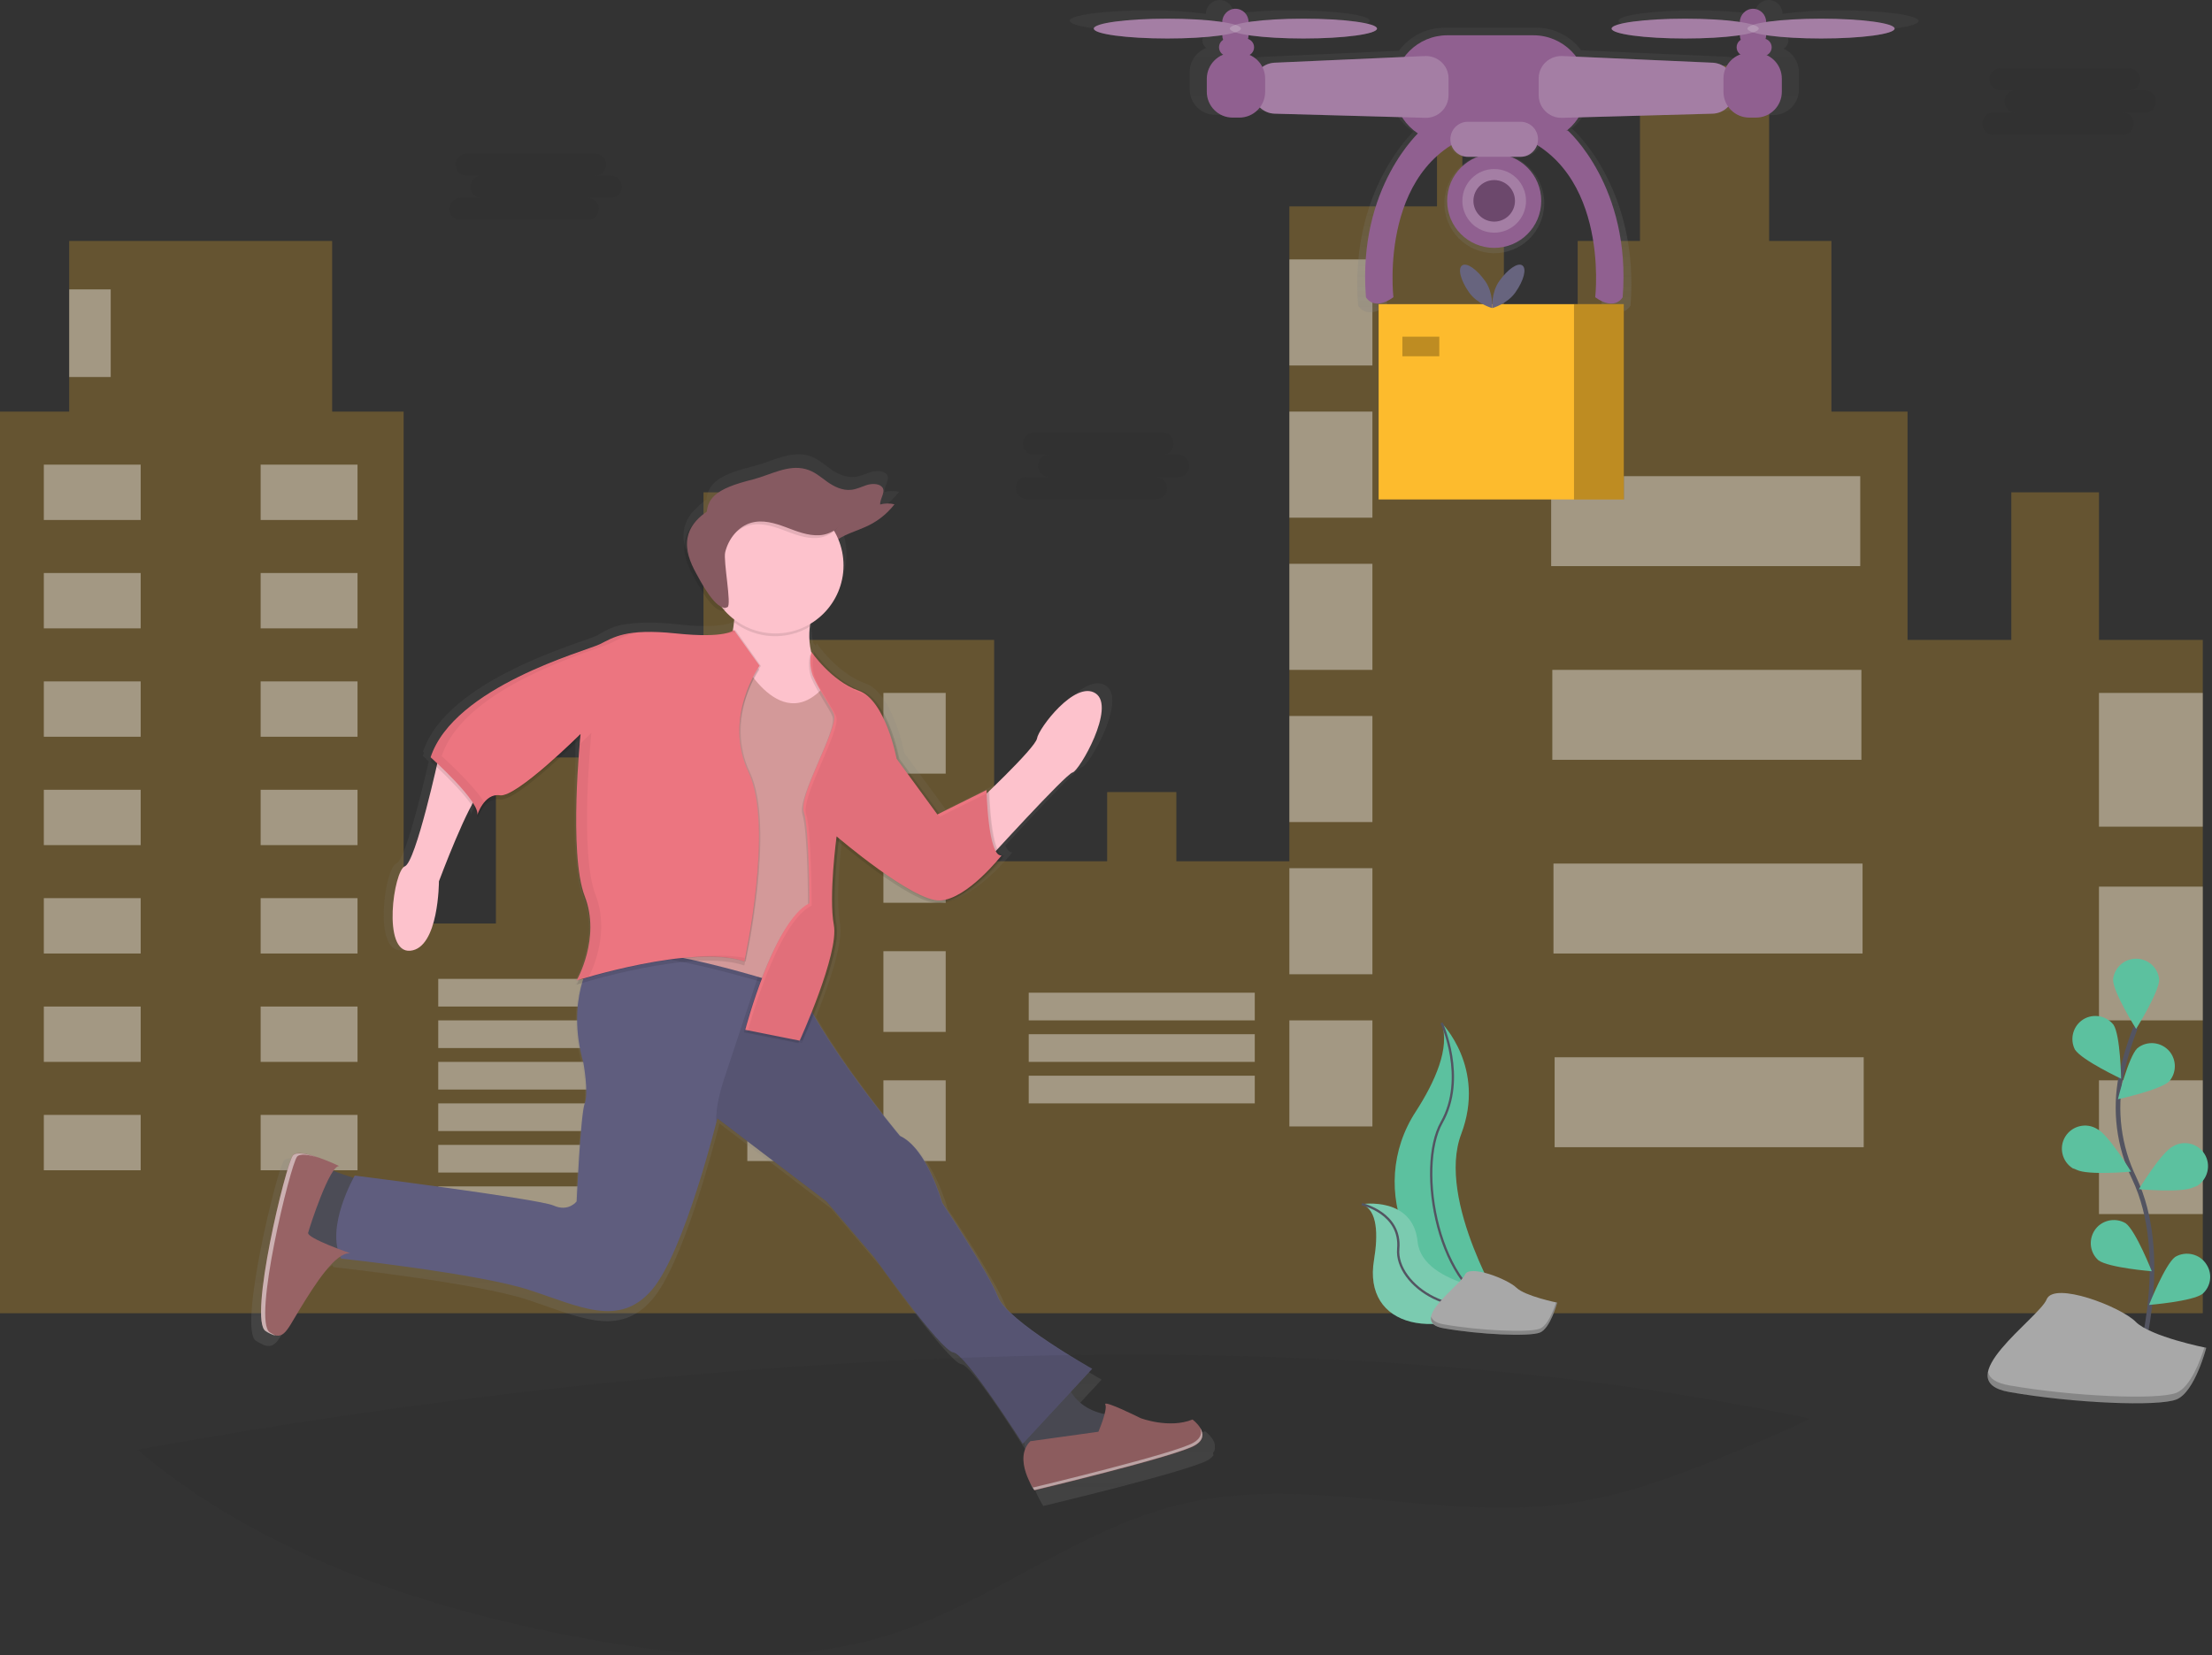<?xml version="1.0" encoding="utf-8"?>
<!-- Generator: Adobe Illustrator 27.2.0, SVG Export Plug-In . SVG Version: 6.00 Build 0)  -->
<svg version="1.1" id="_x32_6c346b9-da0c-4941-90c9-e7f7f9ba5ac3"
	 xmlns="http://www.w3.org/2000/svg" xmlns:xlink="http://www.w3.org/1999/xlink" x="0px" y="0px" viewBox="0 0 959 717.8"
	 style="enable-background:new 0 0 959 717.8;" xml:space="preserve">
<rect x="0" y="0" width="959" height="717.8" fill="#333333" stroke="none"/>
<style type="text/css">
	.st0{opacity:0.25;fill:#FDBB2D;enable-background:new    ;}
	.st1{opacity:0.4;fill:#FFFFFF;enable-background:new    ;}
	.st2{opacity:0.1;fill:#252223;enable-background:new    ;}
	.st3{fill:url(#SVGID_1_);}
	.st4{fill:#906090;}
	.st5{opacity:0.2;fill:#F5F5F5;enable-background:new    ;}
	.st6{opacity:0.25;enable-background:new    ;}
	.st7{fill:#FDBB2D;}
	.st8{fill:#67647E;}
	.st9{fill:url(#SVGID_00000054976724826130660150000014023584046952854707_);}
	.st10{fill:url(#SVGID_00000146499352240958296280000014098351272669779341_);}
	.st11{fill:#4C4C56;}
	.st12{fill:#5F5D7E;}
	.st13{fill:#986365;}
	.st14{opacity:0.1;enable-background:new    ;}
	.st15{fill:#FDC2CC;}
	.st16{fill:#D39999;}
	.st17{fill:#EC7580;}
	.st18{opacity:5.000000e-02;enable-background:new    ;}
	.st19{fill:#865A61;}
	.st20{opacity:0.5;fill:#FFFFFF;enable-background:new    ;}
	.st21{opacity:5.000000e-02;}
	.st22{fill:#5CC19F;}
	.st23{fill:none;stroke:#535461;stroke-miterlimit:10;}
	.st24{fill:#A8A8A8;}
	.st25{opacity:0.2;enable-background:new    ;}
	.st26{fill:none;stroke:#535461;stroke-width:2;stroke-miterlimit:10;}
</style>
<polygon class="st0" points="910,277.5 910,213.5 872,213.5 872,277.5 827,277.5 827,178.5 794,178.5 794,104.5 767,104.5 767,28.5 
	711,28.5 711,104.5 684,104.5 684,178.5 652,178.5 652,89.5 634,89.5 634,44.5 623,44.5 623,89.5 559,89.5 559,373.5 510,373.5 
	510,343.5 480,343.5 480,373.5 431,373.5 431,277.5 343,277.5 343,213.5 305,213.5 305,277.5 303,277.5 303,400.5 263,400.5 
	263,328.5 215,328.5 215,400.5 175,400.5 175,178.5 144,178.5 144,104.5 30,104.5 30,178.5 0,178.5 0,569.5 175,569.5 303,569.5 
	431,569.5 559,569.5 652,569.5 827,569.5 955,569.5 955,277.5 "/>
<rect x="19" y="201.5" class="st1" width="42" height="24"/>
<rect x="113" y="201.5" class="st1" width="42" height="24"/>
<rect x="19" y="248.5" class="st1" width="42" height="24"/>
<rect x="113" y="248.5" class="st1" width="42" height="24"/>
<rect x="19" y="295.5" class="st1" width="42" height="24"/>
<rect x="113" y="295.5" class="st1" width="42" height="24"/>
<rect x="19" y="342.5" class="st1" width="42" height="24"/>
<rect x="113" y="342.5" class="st1" width="42" height="24"/>
<rect x="19" y="389.5" class="st1" width="42" height="24"/>
<rect x="113" y="389.5" class="st1" width="42" height="24"/>
<rect x="19" y="436.5" class="st1" width="42" height="24"/>
<rect x="113" y="436.5" class="st1" width="42" height="24"/>
<rect x="19" y="483.5" class="st1" width="42" height="24"/>
<rect x="113" y="483.5" class="st1" width="42" height="24"/>
<rect x="190" y="424.5" class="st1" width="98" height="12"/>
<rect x="190" y="442.5" class="st1" width="98" height="12"/>
<rect x="190" y="460.5" class="st1" width="98" height="12"/>
<rect x="446" y="430.5" class="st1" width="98" height="12"/>
<rect x="446" y="448.5" class="st1" width="98" height="12"/>
<rect x="446" y="466.5" class="st1" width="98" height="12"/>
<rect x="190" y="478.5" class="st1" width="98" height="12"/>
<rect x="190" y="496.5" class="st1" width="98" height="12"/>
<rect x="190" y="514.5" class="st1" width="98" height="12"/>
<rect x="324" y="300.5" class="st1" width="27" height="35"/>
<rect x="383" y="300.5" class="st1" width="27" height="35"/>
<rect x="324" y="356.5" class="st1" width="27" height="35"/>
<rect x="383" y="356.5" class="st1" width="27" height="35"/>
<rect x="324" y="412.5" class="st1" width="27" height="35"/>
<rect x="383" y="412.5" class="st1" width="27" height="35"/>
<rect x="324" y="468.5" class="st1" width="27" height="35"/>
<rect x="383" y="468.5" class="st1" width="27" height="35"/>
<rect x="559" y="112.5" class="st1" width="36" height="46"/>
<rect x="559" y="178.5" class="st1" width="36" height="46"/>
<rect x="559" y="244.5" class="st1" width="36" height="46"/>
<rect x="559" y="310.5" class="st1" width="36" height="46"/>
<rect x="559" y="376.5" class="st1" width="36" height="46"/>
<rect x="559" y="442.5" class="st1" width="36" height="46"/>
<rect x="672.5" y="206.5" class="st1" width="134" height="39"/>
<rect x="673" y="290.5" class="st1" width="134" height="39"/>
<rect x="673.5" y="374.5" class="st1" width="134" height="39"/>
<rect x="674" y="458.5" class="st1" width="134" height="39"/>
<rect x="30" y="125.5" class="st1" width="18" height="38"/>
<rect x="910" y="300.5" class="st1" width="45" height="58"/>
<rect x="910" y="384.5" class="st1" width="45" height="58"/>
<rect x="910" y="468.5" class="st1" width="45" height="58"/>
<path class="st2" d="M264.7,76.2h-6.9c2.7,0.1,4.9-1.9,5-4.6s-1.9-4.9-4.6-5c-0.1,0-0.3,0-0.4,0h-55.7c-2.7,0.1-4.7,2.4-4.6,5
	c0.1,2.5,2.1,4.5,4.6,4.6h6.9c-2.7-0.1-4.9,1.9-5,4.6s1.9,4.9,4.6,5c0.1,0,0.3,0,0.4,0h-9.6c-2.7,0.1-4.7,2.4-4.6,5
	c0.1,2.5,2.1,4.5,4.6,4.6H255c2.7-0.1,4.7-2.4,4.6-5c-0.1-2.5-2.1-4.5-4.6-4.6h9.6c2.7,0.1,4.9-1.9,5-4.6s-1.9-4.9-4.6-5
	C265,76.2,264.8,76.2,264.7,76.2z"/>
<path class="st2" d="M510.7,197.2h-6.9c2.7,0.1,4.9-1.9,5-4.6c0.1-2.7-1.9-4.9-4.6-5c-0.1,0-0.3,0-0.4,0h-55.7
	c-2.7,0.1-4.7,2.4-4.6,5c0.1,2.5,2.1,4.5,4.6,4.6h6.9c-2.7-0.1-4.9,1.9-5,4.6c-0.1,2.7,1.9,4.9,4.6,5c0.1,0,0.3,0,0.4,0h-9.6
	c-2.7-0.1-4.9,1.9-5,4.6c-0.1,2.7,1.9,4.9,4.6,5c0.1,0,0.3,0,0.4,0H501c2.7,0.1,4.9-1.9,5-4.6c0.1-2.7-1.9-4.9-4.6-5
	c-0.1,0-0.3,0-0.4,0h9.6c2.7,0.1,4.9-1.9,5-4.6c0.1-2.7-1.9-4.9-4.6-5C511,197.2,510.8,197.2,510.7,197.2z"/>
<path class="st2" d="M929.7,39.2h-6.9c2.7,0.1,4.9-1.9,5-4.6s-1.9-4.9-4.6-5c-0.1,0-0.3,0-0.4,0h-55.7c-2.7,0.1-4.7,2.4-4.6,5
	c0.1,2.5,2.1,4.5,4.6,4.6h6.9c-2.7-0.1-4.9,1.9-5,4.6c-0.1,2.7,1.9,4.9,4.6,5c0.1,0,0.3,0,0.4,0h-9.6c-2.7-0.1-4.9,1.9-5,4.6
	c-0.1,2.7,1.9,4.9,4.6,5c0.1,0,0.3,0,0.4,0h55.7c2.7,0.1,4.9-1.9,5-4.6s-1.9-4.9-4.6-5c-0.1,0-0.3,0-0.4,0h9.6
	c2.7,0.1,4.9-1.9,5-4.6s-1.9-4.9-4.6-5C930,39.2,929.8,39.2,929.7,39.2L929.7,39.2z"/>
<linearGradient id="SVGID_1_" gradientUnits="userSpaceOnUse" x1="768.31" y1="506.543" x2="768.31" y2="371.11" gradientTransform="matrix(1 0 0 1 -120.51 -371.11)">
	<stop  offset="0" style="stop-color:#808080;stop-opacity:0.25"/>
	<stop  offset="0.54" style="stop-color:#808080;stop-opacity:0.12"/>
	<stop  offset="1" style="stop-color:#808080;stop-opacity:0.1"/>
</linearGradient>
<path class="st3" d="M798,4.5c-8.4-0.1-16.9,0.4-25.2,1.5l0,0c0-3.3-2.7-6-6-6s-6,2.7-6,6l0,0c-8.4-1-16.8-1.5-25.3-1.5
	c-18.7,0-33.8,2-33.8,4.5s15.1,4.5,33.8,4.5c8.4,0.1,16.9-0.4,25.2-1.5l0,0c0,0.7,0.1,1.4,0.4,2.1c-1.9,1.2-2.5,3.6-1.3,5.5
	c0.2,0.4,0.5,0.7,0.9,1c-3,1-5.4,3.2-6.6,6.1c-1.7-1.3-3.7-2-5.8-2.1l-62.8-2.8c-4.6-6.2-11.9-9.9-19.7-9.8h-39.5
	c-7.8,0-15.2,3.7-19.8,10l-59.7,2.7c-1.9,0.1-3.8,0.7-5.4,1.8c-1.2-2.5-3.2-4.5-5.8-5.6c1.9-1.2,2.4-3.7,1.2-5.5
	c-0.5-0.8-1.3-1.4-2.2-1.7c0.2-0.6,0.3-1.1,0.2-1.7l0,0c8.4,1.1,16.8,1.6,25.2,1.5c18.7,0,33.8-2,33.8-4.5S578.7,4.5,560,4.5
	c-8.4-0.1-16.9,0.4-25.2,1.5l0,0c0-3.3-2.7-6-6-6l0,0c-3.3,0-6,2.7-6,6l0,0c-8.4-1.1-16.8-1.6-25.2-1.5c-18.7,0-33.8,2-33.8,4.5
	s15.1,4.5,33.8,4.5c8.4,0.1,16.9-0.4,25.2-1.5l0,0c0,0.7,0.1,1.4,0.4,2.1c-1.9,1.2-2.5,3.6-1.3,5.5c0.3,0.5,0.6,0.8,1.1,1.2
	c-4.3,1.6-7.2,5.8-7.2,10.4v7.5c0,6.1,4.9,11.1,11.1,11.1h4.4c3.5,0,6.8-1.7,8.9-4.5c1.8,1.7,4.2,2.7,6.8,2.8l58.5,1.6
	c1.9,2.9,4.3,5.5,7.2,7.4c-5.6,5.7-27.4,30.9-23.9,75.4c0,0,3.5,6.6,12.6,0c0,0-5.8-49.5,26.7-69.9c1.1,3.2,4.2,5.4,7.6,5.4h4.2
	c-11.1,4.4-16.6,17-12.2,28.1c4.4,11.1,17,16.6,28.1,12.2s16.6-17,12.2-28.1c-2.2-5.6-6.6-10-12.2-12.2h4.2c3.4,0,6.5-2.2,7.6-5.4
	c32.5,20.4,26.7,69.9,26.7,69.9c9.1,6.6,12.6,0,12.6,0c4-50.9-25.2-76.6-25.2-76.6h-0.5c2.2-1.7,4-3.7,5.5-6.1l61.6-1.7
	c2.6-0.1,5.2-1.1,7-3c2.1,3,5.5,4.8,9.1,4.8h4.4c6.2,0,11.1-5,11.1-11.1l0,0v-7.5c0-4.4-2.6-8.4-6.6-10.2c1.9-1.1,2.6-3.5,1.6-5.4
	c-0.5-0.9-1.3-1.6-2.3-1.9c0.2-0.6,0.3-1.1,0.2-1.7l0,0c8.4,1.1,16.8,1.6,25.2,1.5c18.7,0,33.8-2,33.8-4.5S816.7,4.5,798,4.5z"/>
<circle class="st4" cx="647.8" cy="87.1" r="20.4"/>
<circle class="st4" cx="647.8" cy="87.1" r="13.8"/>
<circle class="st5" cx="647.8" cy="87.1" r="13.8"/>
<circle class="st4" cx="647.8" cy="87.1" r="9"/>
<circle class="st6" cx="647.8" cy="87.1" r="9"/>
<path class="st4" d="M616,56.6c0,0-27.6,24.3-23.8,72.3c0,0,3.3,6.2,11.9,0c0,0-7.1-60.9,40.4-72.3L616,56.6z"/>
<path class="st4" d="M679.7,56.6c0,0,27.6,24.3,23.8,72.3c0,0-3.3,6.2-11.9,0c0,0,7.1-60.9-40.4-72.3L679.7,56.6z"/>
<path class="st4" d="M627.5,15.3h37.3c12.8,0,23.2,10.4,23.2,23.2l0,0c0,12.8-10.4,23.2-23.2,23.2h-37.3
	c-12.8,0-23.2-10.4-23.2-23.2l0,0C604.3,25.6,614.7,15.3,627.5,15.3z"/>
<path class="st4" d="M618,51.1l-65.3-1.8c-5.3-0.1-9.5-4.5-9.5-9.8V37c0-5.2,4.1-9.5,9.3-9.8l65.3-2.9c5.4-0.2,10,3.9,10.2,9.3
	c0,0.1,0,0.3,0,0.4v7.3c0,5.4-4.4,9.8-9.8,9.8C618.2,51.1,618.1,51.1,618,51.1z"/>
<path class="st4" d="M677.1,51.1l65.3-1.8c5.3-0.1,9.5-4.5,9.5-9.8V37c0-5.2-4.1-9.5-9.3-9.8l-65.3-2.9c-5.4-0.2-10,3.9-10.2,9.3
	c0,0.1,0,0.3,0,0.4v7.3c0,5.4,4.4,9.8,9.8,9.8C677,51.1,677.1,51.1,677.1,51.1z"/>
<path class="st5" d="M618,51.1l-65.3-1.8c-5.3-0.1-9.5-4.5-9.5-9.8V37c0-5.2,4.1-9.5,9.3-9.8l65.3-2.9c5.4-0.2,10,3.9,10.2,9.3
	c0,0.1,0,0.3,0,0.4v7.3c0,5.4-4.4,9.8-9.8,9.8C618.2,51.1,618.1,51.1,618,51.1z"/>
<path class="st5" d="M677.1,51.1l65.3-1.8c5.3-0.1,9.5-4.5,9.5-9.8V37c0-5.2-4.1-9.5-9.3-9.8l-65.3-2.9c-5.4-0.2-10,3.9-10.2,9.3
	c0,0.1,0,0.3,0,0.4v7.3c0,5.4,4.4,9.8,9.8,9.8C677,51.1,677.1,51.1,677.1,51.1z"/>
<path class="st4" d="M534.4,22.9h2.9c6.2,0,11.2,5,11.2,11.2v5.7c0,6.2-5,11.2-11.2,11.2h-2.9c-6.2,0-11.2-5-11.2-11.2V34
	C523.3,27.9,528.3,22.9,534.4,22.9z"/>
<path class="st4" d="M758.4,22.9h2.9c6.2,0,11.2,5,11.2,11.2v5.7c0,6.2-5,11.2-11.2,11.2h-2.9c-6.2,0-11.2-5-11.2-11.2V34
	C747.2,27.9,752.2,22.9,758.4,22.9z"/>
<path class="st4" d="M532.3,16.7h7.6c2.1,0,3.8,1.7,3.8,3.8l0,0c0,2.1-1.7,3.8-3.8,3.8h-7.6c-2.1,0-3.8-1.7-3.8-3.8l0,0
	C528.5,18.4,530.2,16.7,532.3,16.7z"/>
<path class="st4" d="M535.6,3.8L535.6,3.8c3.2,0,5.7,2.6,5.7,5.7v5.7c0,3.2-2.6,5.7-5.7,5.7l0,0c-3.2,0-5.7-2.6-5.7-5.7V9.6
	C529.9,6.4,532.5,3.8,535.6,3.8z"/>
<ellipse class="st4" cx="506.1" cy="12.4" rx="31.9" ry="4.3"/>
<ellipse class="st4" cx="565.1" cy="12.4" rx="31.9" ry="4.3"/>
<path class="st4" d="M756.7,16.7h7.6c2.1,0,3.8,1.7,3.8,3.8l0,0c0,2.1-1.7,3.8-3.8,3.8h-7.6c-2.1,0-3.8-1.7-3.8-3.8l0,0
	C752.9,18.4,754.6,16.7,756.7,16.7z"/>
<path class="st4" d="M760,3.8L760,3.8c3.2,0,5.7,2.6,5.7,5.7v5.7c0,3.2-2.6,5.7-5.7,5.7l0,0c-3.2,0-5.7-2.6-5.7-5.7V9.6
	C754.3,6.4,756.9,3.8,760,3.8z"/>
<ellipse class="st4" cx="730.6" cy="12.4" rx="31.9" ry="4.3"/>
<ellipse class="st4" cx="789.5" cy="12.4" rx="31.9" ry="4.3"/>
<ellipse class="st5" cx="506.1" cy="12.4" rx="31.9" ry="4.3"/>
<ellipse class="st5" cx="565.1" cy="12.4" rx="31.9" ry="4.3"/>
<ellipse class="st5" cx="730.6" cy="12.4" rx="31.9" ry="4.3"/>
<ellipse class="st5" cx="789.5" cy="12.4" rx="31.9" ry="4.3"/>
<path class="st4" d="M636.4,52.8h22.8c4.2,0,7.6,3.4,7.6,7.6l0,0c0,4.2-3.4,7.6-7.6,7.6h-22.8c-4.2,0-7.6-3.4-7.6-7.6l0,0
	C628.8,56.2,632.2,52.8,636.4,52.8z"/>
<path class="st5" d="M636.4,52.8h22.8c4.2,0,7.6,3.4,7.6,7.6l0,0c0,4.2-3.4,7.6-7.6,7.6h-22.8c-4.2,0-7.6-3.4-7.6-7.6l0,0
	C628.8,56.2,632.2,52.8,636.4,52.8z"/>
<polygon class="st7" points="682.4,131.9 597.7,131.9 597.7,216.6 682.4,216.6 704,216.6 704,131.9 "/>
<rect x="682.4" y="131.9" class="st6" width="21.7" height="84.7"/>
<rect x="608" y="146" class="st6" width="16" height="8.5"/>
<path class="st8" d="M643.9,121.9c3.6,5.1,3,11.7,3,11.7s-6.4-1.7-10-6.8s-5-10.3-3-11.7S640.3,116.8,643.9,121.9z"/>
<path class="st8" d="M650,121.9c-3.6,5.1-3,11.7-3,11.7s6.4-1.7,10-6.8s5-10.3,3-11.7S653.6,116.8,650,121.9z"/>
<linearGradient id="SVGID_00000080897199655068307170000001194282420931429765_" gradientUnits="userSpaceOnUse" x1="324.46" y1="724.93" x2="324.46" y2="724.59" gradientTransform="matrix(1 0 0 1 -120.51 -371.11)">
	<stop  offset="0" style="stop-color:#808080;stop-opacity:0.25"/>
	<stop  offset="0.54" style="stop-color:#808080;stop-opacity:0.12"/>
	<stop  offset="1" style="stop-color:#808080;stop-opacity:0.1"/>
</linearGradient>
<path style="fill:url(#SVGID_00000080897199655068307170000001194282420931429765_);" d="M204,353.5l-0.1,0.3
	C203.9,353.7,203.9,353.6,204,353.5z"/>
<linearGradient id="SVGID_00000062156231766617238940000004833793128409077913_" gradientUnits="userSpaceOnUse" x1="438.345" y1="1023.23" x2="438.345" y2="567.957" gradientTransform="matrix(1 0 0 1 -120.51 -371.11)">
	<stop  offset="0" style="stop-color:#808080;stop-opacity:0.25"/>
	<stop  offset="0.54" style="stop-color:#808080;stop-opacity:0.12"/>
	<stop  offset="1" style="stop-color:#808080;stop-opacity:0.1"/>
</linearGradient>
<path style="fill:url(#SVGID_00000062156231766617238940000004833793128409077913_);" d="M525.9,630.1c0.1-0.1,0.1-0.2,0.2-0.3
	l0.1-0.2c0-0.1,0.1-0.2,0.2-0.3l0.1-0.2c0-0.1,0.1-0.2,0.1-0.3s0-0.1,0-0.2s0-0.2,0.1-0.3s0-0.1,0-0.2s0-0.2,0-0.3s0-0.1,0-0.2
	s0-0.2,0-0.3s0-0.1,0-0.2s0-0.2,0-0.3v-0.1c0-0.1,0-0.2-0.1-0.4v-0.1c0-0.1-0.1-0.2-0.1-0.4v-0.1c0-0.1-0.1-0.3-0.2-0.4v-0.1
	c-0.1-0.1-0.1-0.3-0.2-0.4l0,0l-0.2-0.4l0,0c-0.9-1.4-2.1-2.7-3.4-3.7c-10.3,4.2-23-0.6-23-0.6s-17-8.5-15.8-6.1
	c0.4,0.8,0.2,2.5-0.3,4.3c-8.1-1.7-12.6-6.1-15.1-10l9.3-10c0,0-37.6-21.2-41.8-32.2s-24.9-41.8-24.9-41.8s-6.7-24.3-18.8-29.7
	c0,0-24.2-28.9-38.3-53.7c5-12.5,12-32,10.4-40.3c-2-10.4,0.1-30,0.9-36.9c6.7,5.6,34,27.8,44.6,27.2c3.8-0.2,7.9-2.2,11.8-5
	c9.2-5.8,17.4-16.3,17.4-16.3c-1.2,0.1-2.2-1-3.1-2.9c10.1-11,31.1-33.6,33.4-34.1c3-0.6,19.4-29.1,10.3-35.2s-25.5,15.8-26.1,20
	c-0.4,2.9-13.1,15.5-21.2,23.4c0-0.2,0-0.3,0-0.3l-1.2,0.6c0-0.4,0-0.6,0-0.6L410,351l-17.9-24.4c0,0-4.9-26.1-17-30.3
	S354,278.9,354,278.9c-0.1,0.4-0.2,0.9-0.3,1.3c-0.6-0.8-0.9-1.3-0.9-1.3s0,0.1-0.1,0.3c-0.9-3.7-1.1-7.6-0.7-11.4l0.2-0.1
	c0.1-0.5,0.1-0.9,0.2-1.3c12.8-7.8,18-23.7,12.3-37.6c3.1-2.2,7.6-3.5,11.4-5.1c5.4-2.2,10.1-5.8,13.7-10.4
	c-2.1-0.5-4.3-0.5-6.3,0.1c-0.3-2.8,3-6,0.5-8.1c-1.6-1.3-4.5-1.2-6.7-0.5s-4.2,1.7-6.6,2c-4.1,0.5-8-1.5-10.9-3.6s-5.7-4.7-9.6-5.7
	c-7.8-2-15.5,2.6-23.3,4.6c-12.6,3.1-20,6.5-20.6,14.5c-1.6,1.1-3.1,2.4-4.4,3.8c-2.7,2.3-4.6,5.5-5.3,9c-1.1,5.4,1.1,11,3.8,15.8
	c1.5,2.8,8.8,17.1,13.7,15.2c1.4,1.6,2.9,3,4.5,4.2c-0.2,1.7-0.4,3.3-0.6,5c-1.1,0.6-2.3,1-3.6,1.2c-2.7,0.5-5.5,0.7-8.2,0.7
	c-4.3,0-8.6-0.3-12.9-0.8c-4.2-0.5-8.4-0.7-12.5-0.7c-2.1,0-4.2,0.1-6.3,0.3h-0.3l-1.2,0.2h-0.2l-1.4,0.2H271l-1.1,0.2h-0.2
	l-1.1,0.3l0,0l-1.1,0.3h-0.2l-0.9,0.3l-0.2,0.1c-0.6,0.2-1.3,0.5-1.8,0.7l-0.2,0.1l-0.7,0.3l-0.1,0.1l-0.8,0.4h-0.1l-0.7,0.4
	l-0.2,0.1l-0.7,0.4l0,0l-0.9,0.5l-0.5,0.3l-0.2,0.1l-0.7,0.4c-6.1,3-64.9,18.8-75.2,50.3l0.2,0.2l0,0l0.2,0.2
	c-0.2,0.5-0.3,0.9-0.5,1.4c0,0,1,0.9,2.6,2.4c-2.8,12.1-10.2,42.9-14.1,44.3c-4.9,1.8-10.3,38.8,2.4,37.6s12.7-30.9,12.7-30.9
	s8.4-22.5,14.6-34c1.1,1.4,1.9,3,2.4,4.7v0.1v-0.1c0.2,0.5,0.2,1.1,0.1,1.6c0.6-1.8,3.7-9.8,10.2-8.8c6.9,1.2,33.1-24.6,35.6-27.1
	c-0.1,0.7-0.1,1.5-0.2,2.5l0,0l0,0c0,0.6-0.1,1.2-0.1,1.8v0.2v0.5v0.3v0.5v0.4v0.5v0.5v0.8v0.6v0.4v0.6v0.4v0.6v0.4v0.7v0.4
	l-0.1,1.1v0.2l-0.1,1v0.3v0.8v0.4v0.9v0.4v1v0.2c0,0.4,0,0.9-0.1,1.3v0.1c0,0.4,0,0.8,0,1.2v0.3v1v0.4c0,0.3,0,0.7,0,1v0.3
	c0,0.9,0,1.8-0.1,2.8v0.2c0,0.4,0,0.8,0,1.2v0.4c0,0.4,0,0.7,0,1.1v0.4c0,0.4,0,0.8,0,1.2v0.2c0,1,0,1.9,0,2.9c0,0.1,0,0.2,0,0.3
	c0,0.4,0,0.7,0,1.1c0,0.1,0,0.3,0,0.4c0,0.4,0,0.7,0,1.1c0,0.1,0,0.2,0,0.3c0,13.2,0.8,26.7,3.8,34.4c1.6,4.1,2.4,8.5,2.5,12.9
	c-0.3,8-2.4,15.8-6.1,22.9l0,0l0.7-0.2l-0.1,0.2l0.4-0.1c-0.6,1.2-1,1.9-1,1.9s0.9-0.3,2.5-0.7c-2.2,7.9-3.7,20.1,0.6,35.3
	c0,0,2.4,13.3,0.6,18.2s-3.6,43.7-3.6,43.7s-3.6,4.8-10.3,1.8s-88.5-13.3-88.5-13.3s-0.2,0.3-0.5,0.9c-2.5-0.8-6.1-2-8.8-3.1
	c1-1.4,1.9-2.2,2.6-2.1c0,0-4.4-2.1-9.1-3.8l0,0l-0.9-0.3l0,0l-0.9-0.3h-0.1l-0.8-0.2H132l-0.7-0.2h-0.1l-0.7-0.2H130l-0.7-0.2h-0.2
	l-0.6-0.1h-0.2l-0.5-0.1h-0.3l-0.5-0.1h-0.3h-0.5h-0.9H125h-0.2l-0.3,0.1h-0.2l-0.3,0.1l-0.2,0.1c-0.1,0-0.2,0.1-0.3,0.2l-0.1,0.1
	c-0.1,0.1-0.2,0.2-0.3,0.3c-3,3.6-20,73.4-12.1,78.2l0.7,0.4l0.3,0.2l0.4,0.2l0.4,0.2l0.2,0.1l0.4,0.2l0.2,0.1l0.4,0.2l0.1,0.1
	l0.4,0.2h0.1l0.4,0.1h0.1c4.4,1.2,5.9-2.9,11.2-11.6c5.2-8.5,11.9-19.3,17.8-23.3c0.1,0.3,0.3,0.6,0.4,0.9c0,0,61.3,6.7,83.7,14
	s40,17,54.6,0c13.1-15.2,26.1-64.6,28.7-74.6l0,0l0,0l0.4-1.5l0,0v-0.1v-0.1l48.5,37l21.2,24.9c0,0,29.7,41.8,35.2,42.5
	s30,40.7,30,40.7l0.9-1c0.2,1.1,0.4,2.1,0.5,3c-2,4.8-0.2,10.6,1.7,14.4l0,0l0.1,0.2l0.2,0.4l0.1,0.2l0.2,0.4l0.1,0.2l0.2,0.4
	l0.1,0.2l0.2,0.3l0.1,0.2l0.2,0.4l0.1,0.2l0.1,0.2l0.1,0.1l0.2,0.3l0.1,0.1l0.1,0.2v0.1l0.1,0.2l0,0l0.1,0.1l0,0l0,0
	c0,0,63.7-15.2,71.6-20c0.2-0.2,0.5-0.3,0.7-0.5l0.2-0.2l0.4-0.3l0.2-0.2l0.3-0.3l0.2-0.2l0.2-0.3L525.9,630.1z"/>
<path class="st11" d="M156,511.6c0,0-14.2-4.1-14.8-5.9s-12.4,32.5-12.4,32.5l11.8,8.3c0,0,12.4-7.1,18.9-5.9S156,511.6,156,511.6z"
	/>
<path class="st11" d="M461.4,596.1c0,0,1.8,16,21.3,17.7s-13,16-13,16l-24.8,1.8c0,0-0.6-10-4.7-17.7S461.4,596.1,461.4,596.1z"/>
<path class="st12" d="M256.4,416.5c0,0-11.2,17.1-3.5,44.3c0,0,2.4,13,0.6,17.7S250,521,250,521s-3.5,4.7-10,1.8s-86.2-13-86.2-13
	s-13,22.5-5.9,36c0,0,59.7,6.5,81.5,13.6s39,16.5,53.2,0S311,485,311,485l47.3,36l20.7,24.2c0,0,29,40.8,34.3,41.3
	s30.1,39.6,30.1,39.6l30.1-32.5c0,0-36.7-20.6-40.8-31.2s-24.2-40.8-24.2-40.8s-6.5-23.6-18.3-29c0,0-42.5-50.8-46.7-74.4
	s-70.9-12.4-70.9-12.4L256.4,416.5z"/>
<path class="st13" d="M476.2,620.9c0,0,4.1-9.5,3-11.8s15.3,5.9,15.3,5.9s12.4,4.7,22.5,0.6c0,0,8.9,6.5,1.2,11.2
	s-69.7,19.5-69.7,19.5s-9.5-13.6-1.8-21.3L476.2,620.9z"/>
<path class="st14" d="M432.5,562.4c-4.1-10.6-24.2-40.8-24.2-40.8s-6.5-23.6-18.3-29c0,0-42.5-50.8-46.7-74.4
	c-0.9-4.9-4.4-8.3-9.4-10.6l-8.2,24.8l-11.2,33.8c-2.2,6.5-4.2,13.8-4,20.5c0.3-1.1,0.4-1.7,0.4-1.7l47.3,36l20.7,24.2
	c0,0,28.9,40.8,34.3,41.3s30.1,39.6,30.1,39.6l30.1-32.5C473.3,593.7,436.6,573.1,432.5,562.4z"/>
<path class="st15" d="M352.7,264.7c0,0-5,12.7,1.5,24.5s-2.7,32.8-8.6,34S316.1,309,314.3,299s7.7-30.7,3-44.3L352.7,264.7z"/>
<path class="st14" d="M320.8,286.5c0,0,18.3,37.2,38.4,10.6c0,0,20.1,40.8,13.6,47.3c-4.6,4.5-9.6,8.7-14.8,12.5l-10.6,74.4
	c0,0-60.3-20.7-85.7-17.1l39-93.3L320.8,286.5z"/>
<path class="st16" d="M320.8,284.8c0,0,18.3,37.2,38.4,10.6c0,0,20.1,40.8,13.6,47.3c-4.6,4.5-9.6,8.6-14.8,12.4l-10.6,74.4
	c0,0-60.3-20.7-85.7-17.1l39-93.3L320.8,284.8z"/>
<path class="st15" d="M190.3,327.9c0,0-10,46.1-14.8,47.8c-4.8,1.8-10,37.8,2.4,36.6s12.4-30.1,12.4-30.1s13-34.9,18.3-39
	C213.9,339.1,190.3,327.9,190.3,327.9z"/>
<path class="st15" d="M422.4,349.2c0,0,26.6-24.8,27.2-29s16.5-25.4,25.4-19.5s-7.1,33.7-10,34.3s-37.8,39-37.8,39L422.4,349.2z"/>
<path class="st14" d="M318.2,275c0,0-3.2,3.8-25.1,1.5s-27.2,1.8-33.1,4.7s-63.2,18.3-73.3,49c0,0,22.5,20.1,20.1,25.4
	c0,0,3-10,10-8.9s34.9-26.6,34.9-26.6s-5.3,52,1.8,70.3c7.1,18.3-3.5,36.6-3.5,36.6s50.2-16,72.7-8.3c0,0,13-58.5,1.8-82.1
	s4.7-46.1,4.7-46.1L318.2,275z"/>
<path class="st14" d="M318.8,273.2c0,0-3.2,3.8-25.1,1.5s-27.2,1.8-33.1,4.7s-63.2,18.3-73.3,49c0,0,22.5,20.1,20.1,25.4
	c0,0,3-10,10-8.9s34.9-26.6,34.9-26.6s-5.3,52,1.8,70.3c7.1,18.3-3.5,36.7-3.5,36.7s50.2-16,72.7-8.3c0,0,13-58.5,1.8-82.1
	s4.8-46.1,4.8-46.1L318.8,273.2z"/>
<path class="st17" d="M318.2,273.2c0,0-3.2,3.8-25.1,1.5s-27.2,1.8-33.1,4.7s-63.2,18.3-73.3,49c0,0,22.5,20.1,20.1,25.4
	c0,0,3-10,10-8.9s34.9-26.6,34.9-26.6s-5.3,52,1.8,70.3c7.1,18.3-3.5,36.6-3.5,36.6s50.2-16,72.7-8.3c0,0,13-58.5,1.8-82.1
	s4.8-46.1,4.8-46.1L318.2,273.2z"/>
<path class="st14" d="M351.2,283.9c0,0,8.6,12.7,20.4,16.8c11.8,4.1,16.5,29.5,16.5,29.5l17.7,24.2l21.3-10.6c0,0,0.6,29,6.5,28.4
	c0,0-14.8,18.9-26.6,19.5c-11.8,0.6-44.9-27.9-44.9-27.9s-3.5,26-1.2,38.4c2.4,12.4-14.8,50.2-14.8,50.2l-23.6-4.7
	c0,0,12.4-47.3,27.8-54.9c0,0,0-31.9-2.4-39.6s15.4-36.6,13-42.5c-1.3-3.3-6.5-10.4-9.2-16.8C350.6,290.7,350.4,287.2,351.2,283.9z"
	/>
<path class="st14" d="M353,282.7c0,0,8.6,12.7,20.4,16.8c11.8,4.1,16.5,29.5,16.5,29.5l17.7,24.2l21.3-10.6c0,0,0.6,29,6.5,28.4
	c0,0-14.8,18.9-26.6,19.5c-11.8,0.6-44.9-27.8-44.9-27.8s-3.5,26-1.2,38.4c2.4,12.4-14.8,50.2-14.8,50.2l-23.6-4.7
	c0,0,12.4-47.3,27.8-54.9c0,0,0-31.9-2.4-39.6s15.4-36.6,13-42.5c-1.3-3.3-6.5-10.4-9.2-16.8C352.4,289.5,352.2,286,353,282.7z"/>
<path class="st17" d="M351.8,282.7c0,0,8.6,12.7,20.4,16.8c11.8,4.1,16.5,29.5,16.5,29.5l17.7,24.2l21.3-10.6c0,0,0.6,29,6.5,28.4
	c0,0-14.8,18.9-26.6,19.5c-11.8,0.6-44.9-27.8-44.9-27.8s-3.5,26-1.2,38.4c2.4,12.4-14.8,50.2-14.8,50.2l-23.6-4.7
	c0,0,12.4-47.3,27.8-54.9c0,0,0-31.9-2.4-39.6s15.4-36.6,13-42.5c-1.3-3.3-6.5-10.4-9.2-16.8C351.2,289.5,351,286,351.8,282.7z"/>
<path class="st18" d="M352.8,283.7c0,0,8.6,12.7,20.4,16.8c11.8,4.1,16.5,29.5,16.5,29.5l17.7,24.2l21.3-10.6c0,0,0.6,29,6.5,28.4
	c0,0-14.8,18.9-26.6,19.5c-11.8,0.6-44.9-27.8-44.9-27.8s-3.5,26-1.2,38.4c2.4,12.4-14.8,50.2-14.8,50.2l-23.6-4.7
	c0,0,12.4-47.3,27.8-54.9c0,0,0-31.9-2.4-39.6s15.4-36.6,13-42.5c-1.3-3.3-6.5-10.4-9.2-16.8C352.2,290.5,352,287,352.8,283.7z"/>
<path class="st13" d="M147.1,505.7c0,0-17.1-8.3-20.1-4.7c-3,3.5-19.5,71.5-11.8,76.2s8.3,1.2,14.8-9.5
	c6.5-10.6,15.4-24.8,21.9-24.2c0,0-18.9-6.5-18.3-8.9S143,505.1,147.1,505.7z"/>
<path class="st14" d="M318.3,269.9c9.6,7.3,22.6,8,32.9,1.8c0.3-2,0.8-4,1.5-5.9l-35.5-10C318.7,260,318.8,264.9,318.3,269.9z"/>
<path class="st19" d="M340.3,246.8c7.2,0.6,16-0.7,18.6-5.6c0.8-1.4,0.9-3,1.7-4.4c2.3-4.1,8.7-5.7,13.9-8
	c5.2-2.1,9.8-5.6,13.3-10.1c-2-0.5-4.2-0.5-6.2,0.1c-0.2-2.7,2.9-5.9,0.5-7.9c-1.5-1.3-4.4-1.2-6.5-0.5s-4.1,1.7-6.4,2
	c-4,0.5-7.8-1.5-10.6-3.5s-5.5-4.5-9.4-5.5c-7.6-2-15.1,2.5-22.7,4.5c-15.6,3.9-23.2,8.1-18.9,21.7
	C310.6,239.5,327.2,245.7,340.3,246.8z"/>
<circle class="st15" cx="336.2" cy="245.2" r="29.5"/>
<path class="st14" d="M313.2,240.7c1.4-5.8,5.6-11.2,11.3-12.8c4.9-1.4,10.1,0.1,14.9,1.9s9.6,3.8,14.7,3.5s10.4-3.8,10.8-8.9
	c0.1-0.8,0-1.6-0.4-2.3c-0.5-0.8-1.2-1.5-2.1-2c-7.4-4.7-15.9-8.5-24.7-8.3c-7.2,0.1-14.2,2.8-20.9,5.5c-8.5,3.4-18.2,8.1-19.9,17.1
	c-1,5.3,1.1,10.7,3.7,15.4c1.5,2.7,8.8,17.1,13.6,14.8C316.1,263.5,312.3,244.4,313.2,240.7z"/>
<path class="st19" d="M314.4,239.5c1.4-5.8,5.6-11.2,11.3-12.8c4.9-1.4,10.1,0.1,14.9,1.9s9.6,3.8,14.7,3.5s10.4-3.8,10.8-8.9
	c0.1-0.8,0-1.6-0.4-2.3c-0.5-0.8-1.2-1.5-2.1-2c-7.4-4.7-15.9-8.5-24.7-8.3c-7.2,0.1-14.2,2.8-20.9,5.5c-8.5,3.4-18.2,8.1-19.9,17.1
	c-1,5.3,1.1,10.7,3.7,15.4c1.5,2.7,8.8,17.1,13.6,14.7C317.3,262.4,313.5,243.2,314.4,239.5z"/>
<path class="st20" d="M117,577.8c-7.7-4.7,8.9-72.7,11.8-76.2c1.3-1.5,5.3-0.8,9.4,0.5c-4.7-1.6-9.7-2.8-11.2-1
	c-3,3.5-19.5,71.5-11.8,76.2c1.3,0.9,2.8,1.5,4.3,2C118.6,578.8,117.8,578.3,117,577.8z"/>
<path class="st20" d="M520.3,619.2c0.8,2,0.6,4.4-2.8,6.4c-7.7,4.7-69.7,19.5-69.7,19.5c-0.6-0.9-1.2-1.9-1.7-2.9
	c0.7,1.4,1.4,2.8,2.3,4c0,0,62-14.8,69.7-19.5C522.1,624.4,521.7,621.5,520.3,619.2z"/>
<g class="st21">
	<path d="M210,348c-4.9-7.9-18.5-20.1-18.5-20.1c10-30.7,67.4-46.1,73.3-49c3.3-1.6,6.3-3.6,12.1-4.7c-9,0.7-12.8,3.2-16.8,5.3
		c-5.9,3-63.2,18.3-73.3,49c0,0,21.6,19.3,20.2,25.1C207.6,351.5,208.6,349.6,210,348z"/>
	<path d="M206.9,353.6l-0.1,0.3C206.8,353.8,206.9,353.7,206.9,353.6z"/>
	<path d="M318.8,274.2l-0.7-1c0,0-0.8,0.9-3.9,1.5C315.8,274.7,317.3,274.5,318.8,274.2z"/>
	<path d="M217.5,345.1c0.9-0.1,1.8-0.3,2.6-0.7C219.2,344.4,218.3,344.6,217.5,345.1z"/>
	<path d="M294.3,415.8c10.6-1.2,20.9-1.2,28.2,1.3c0,0,0.1-0.6,0.4-1.7C314.9,413.8,304.5,414.3,294.3,415.8z"/>
	<path d="M255.2,423.8c2-4,9.2-19.8,3-35.7c-7.1-18.3-1.8-70.3-1.8-70.3s-2,2-5.1,5c-1.1,12.9-3.7,50.8,2.2,65.9
		c7.1,18.3-3.5,36.6-3.5,36.6S251.9,424.8,255.2,423.8z"/>
</g>
<path class="st2" d="M784.6,615.2c-7.1,3.7-14.6,6.8-21.9,10c-27.2,11.5-54.8,23.1-84,27c-54.8,7.4-111.4-12.6-165.3-0.2
	c-45.2,10.4-82.5,42.3-126.6,56.6c-20.5,6.6-41.9,9.2-63.4,9.2h-2.8c-2.7,0-5.3-0.1-7.9-0.2c-21.8-0.8-43.8-4-65.1-8.2
	c-67.6-13-136.3-36.8-188-80.7C209.8,601.2,519.7,559,784.6,615.2z"/>
<path class="st22" d="M625,443.6c0,0,19.4,19.4,8.5,48.2s18.8,76.8,18.8,76.8l-0.9-0.2c-39.9-7-59.7-52.7-37.5-86.5
	C622,469.3,628.8,454.5,625,443.6z"/>
<path class="st23" d="M625,443.6c0,0,11,23.8,0,43.2s-1.9,73.9,27.2,81.8"/>
<path class="st22" d="M590.4,522.2c0,0,22.2-3.5,24.2,16.3s42.6,22.6,42.6,22.6l-0.8,0.5c-33.5,22-65.6,14-60.7-15.2
	C597.5,535.5,597.3,524.6,590.4,522.2z"/>
<path class="st5" d="M590.4,522.2c0,0,22.2-3.5,24.2,16.3s42.6,22.6,42.6,22.6l-0.8,0.5c-33.5,22-65.6,14-60.7-15.2
	C597.5,535.5,597.3,524.6,590.4,522.2z"/>
<path class="st23" d="M590.4,522.2c0,0,17.2,3.8,15.8,19.4s25.5,34.4,51,19.5"/>
<path class="st24" d="M675.1,564.9c0,0-13.9-2.8-17.7-6.5s-20.4-10.2-22.3-5.6s-25.1,20.4-9.3,23.2s37.2,3.7,41.8,1.9
	S675.1,564.9,675.1,564.9z"/>
<path class="st25" d="M625.8,574.3c15.8,2.8,37.2,3.7,41.8,1.9c3.5-1.4,6-8.2,7-11.4l0.5,0.1c0,0-2.8,11.2-7.4,13s-26,0.9-41.8-1.9
	c-4.6-0.8-5.9-2.7-5.4-5.1C620.9,572.5,622.5,573.7,625.8,574.3z"/>
<path class="st26" d="M927.8,588.9c0,0,13.2-44.9-2.5-77.9c-6.7-13.8-8.7-29.4-5.7-44.5c1.5-7.1,3.6-14.1,6.3-20.9"/>
<path class="st22" d="M916.1,424.8c0,5.5,10,21.4,10,21.4s10-16,10-21.4c-0.5-5.5-5.4-9.5-10.9-9C920.4,416.2,916.6,420,916.1,424.8
	L916.1,424.8z"/>
<path class="st22" d="M899.6,455.2c3,4.6,20,12.6,20,12.6s-0.3-18.8-3.3-23.4c-3.4-4.3-9.7-5.1-14-1.7
	C898.5,445.7,897.4,451,899.6,455.2L899.6,455.2z"/>
<path class="st22" d="M900.3,507.3c4.9,2.5,23.6,0.8,23.6,0.8s-9.8-16.1-14.7-18.5c-4.7-2.9-10.9-1.4-13.8,3.3
	c-2.9,4.7-1.4,10.9,3.3,13.8C899.3,506.8,899.8,507.1,900.3,507.3L900.3,507.3z"/>
<path class="st22" d="M909.7,546.5c4.4,3.3,23.2,4.8,23.2,4.8s-6.9-17.5-11.3-20.8c-4.7-2.8-10.9-1.3-13.7,3.4
	C905.4,538.1,906.2,543.3,909.7,546.5L909.7,546.5z"/>
<path class="st22" d="M940.5,468.9c-3.9,3.8-22.3,7.8-22.3,7.8s4.5-18.2,8.4-22.1c4.3-3.5,10.6-2.8,14.1,1.5
	C943.7,459.9,943.6,465.2,940.5,468.9z"/>
<path class="st22" d="M950.9,514.9c-4.9,2.5-23.6,0.8-23.6,0.8s9.8-16.1,14.7-18.5c4.7-2.9,10.9-1.4,13.8,3.3
	c2.9,4.7,1.4,10.9-3.3,13.8C952,514.5,951.5,514.7,950.9,514.9L950.9,514.9z"/>
<path class="st22" d="M954.9,561.1c-4.4,3.3-23.2,4.8-23.2,4.8s6.9-17.5,11.3-20.8c4.7-2.8,10.9-1.3,13.7,3.4
	C959.3,552.6,958.5,557.9,954.9,561.1L954.9,561.1z"/>
<path class="st24" d="M956.5,584.5c0,0-24.2-4.8-30.6-11.3s-35.4-17.7-38.6-9.7s-43.5,35.4-16.1,40.2s64.4,6.4,72.4,3.2
	S956.5,584.5,956.5,584.5z"/>
<path class="st25" d="M871.2,600.8c27.4,4.8,64.4,6.4,72.4,3.2c6.1-2.5,10.4-14.2,12.1-19.7l0.8,0.2c0,0-4.8,19.3-12.9,22.5
	s-45.1,1.6-72.4-3.2c-7.9-1.4-10.2-4.7-9.3-8.8C862.5,597.7,865.3,599.8,871.2,600.8z"/>
</svg>
